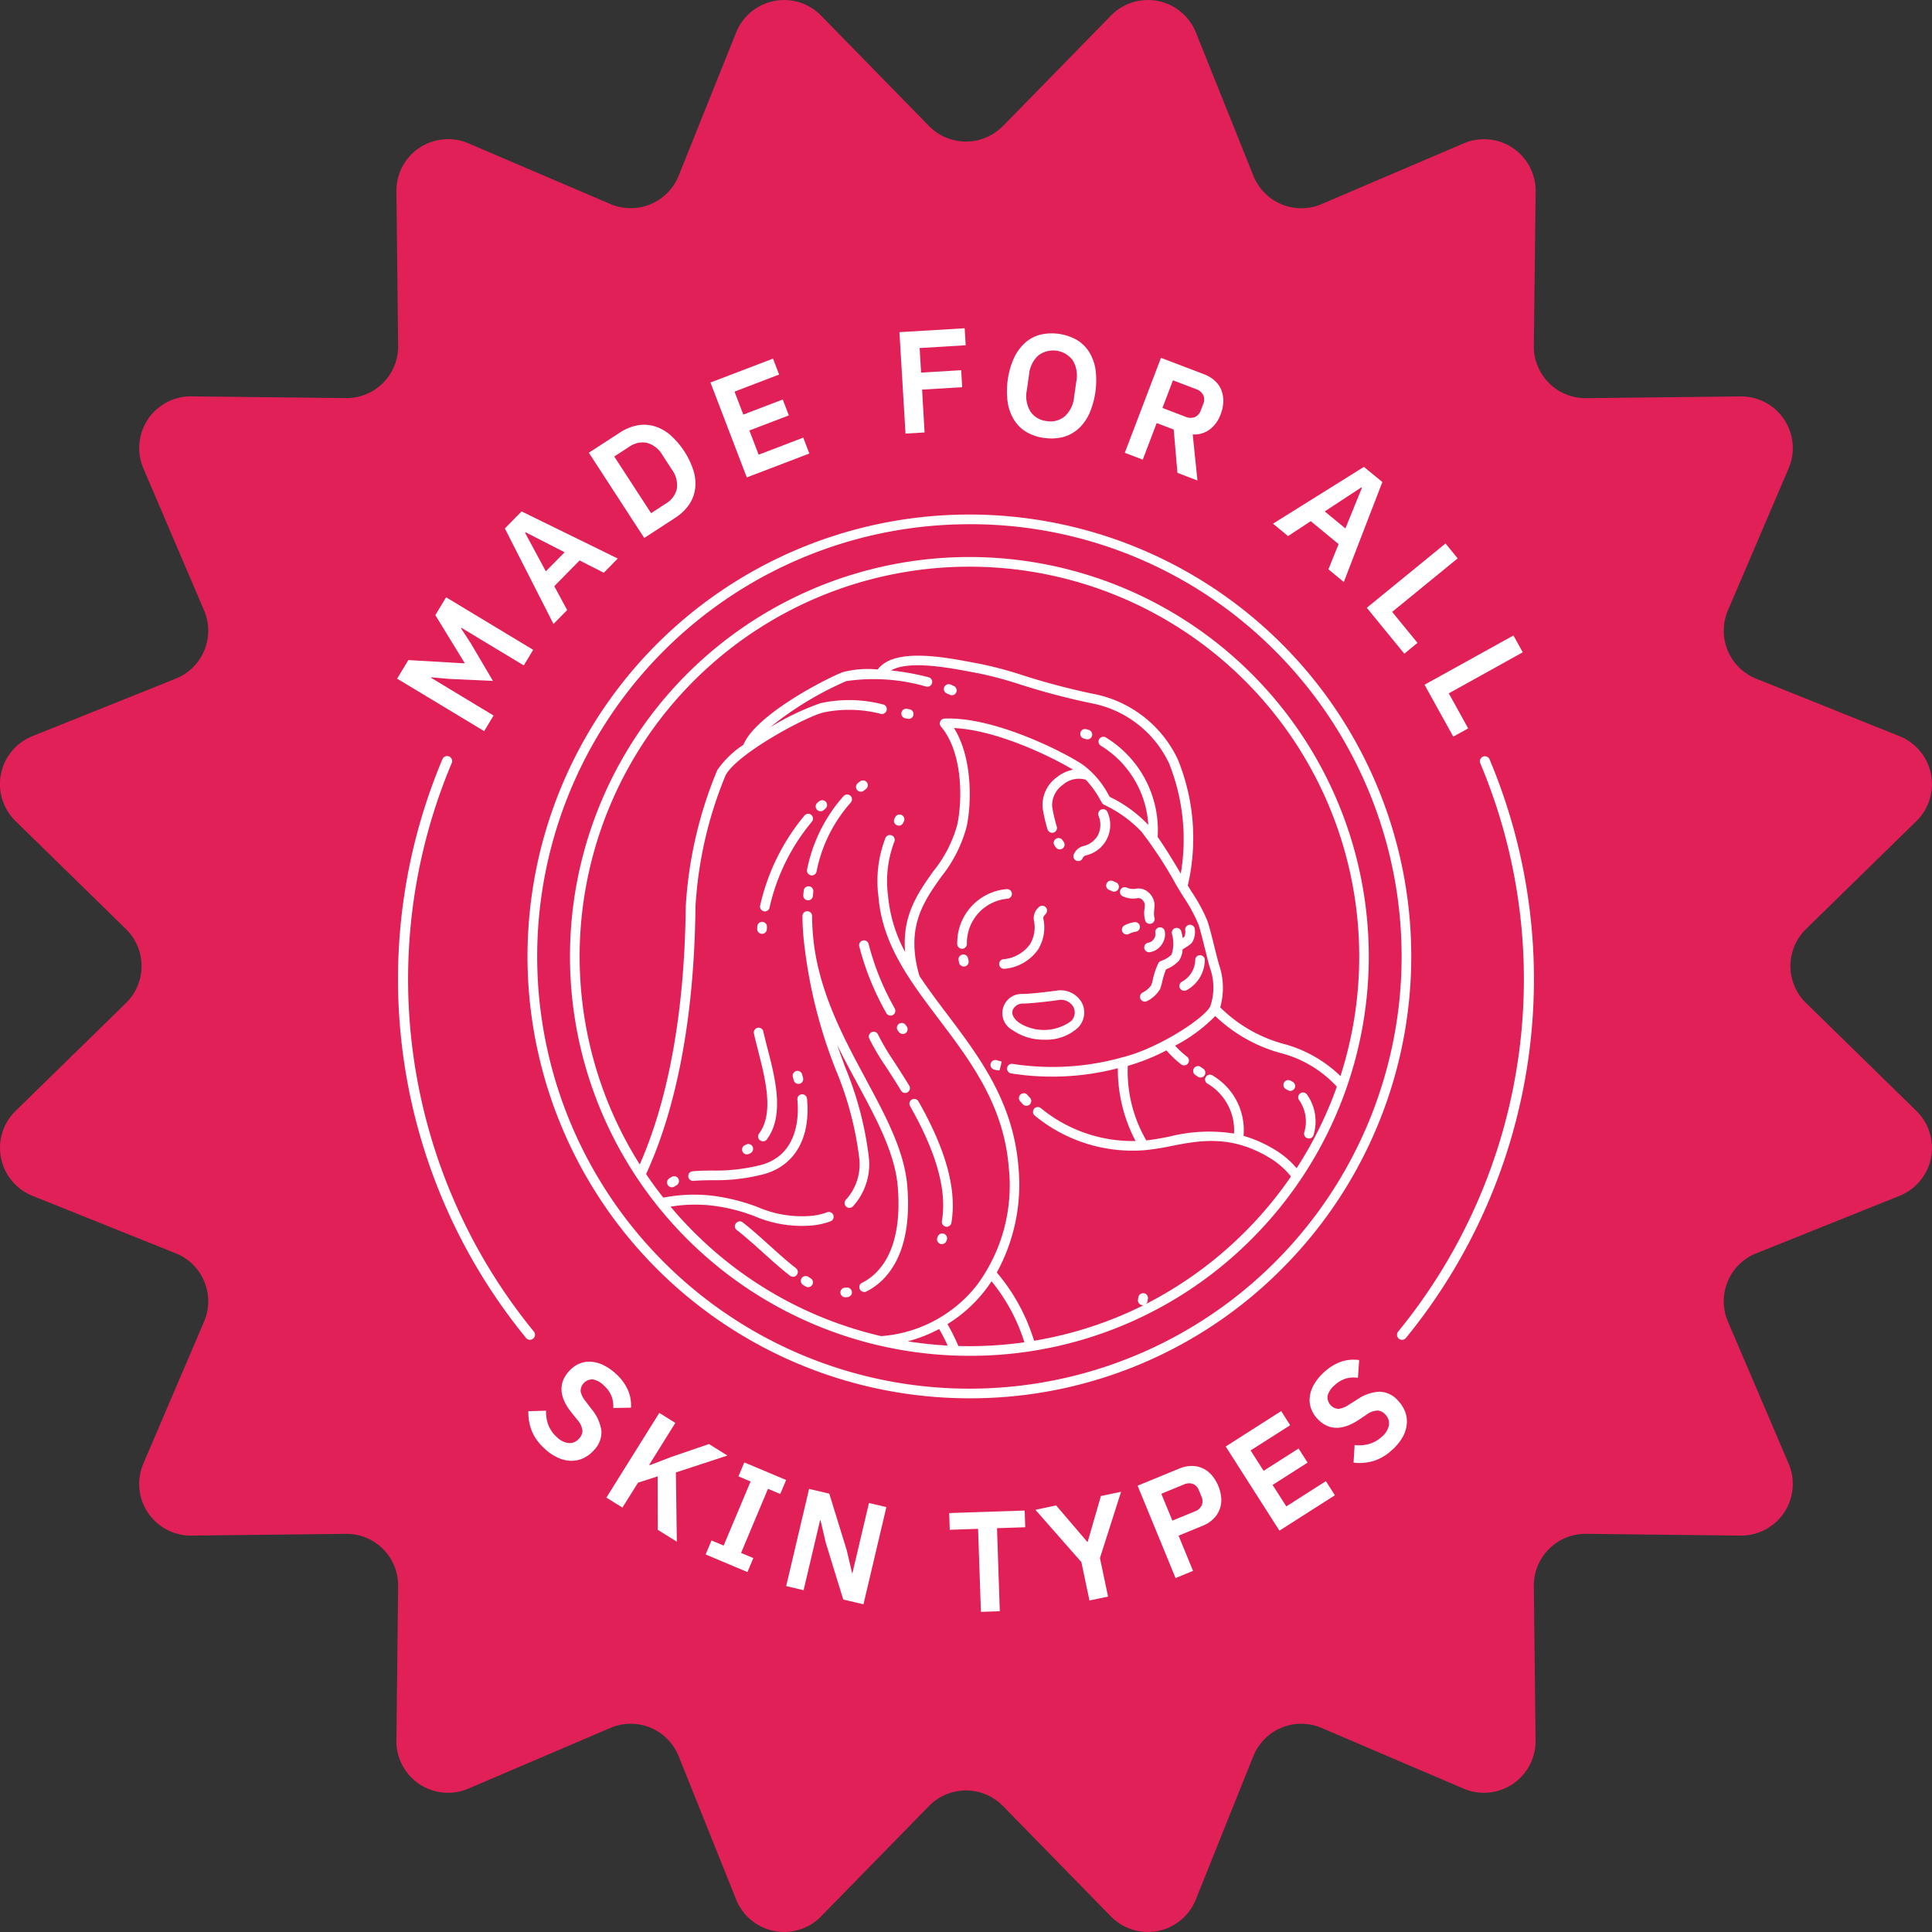 <svg id="Group_2563" data-name="Group 2563" xmlns="http://www.w3.org/2000/svg" xmlns:xlink="http://www.w3.org/1999/xlink" width="131.753" height="131.753" viewBox="0 0 131.753 131.753">
  <rect x="0" y="0" width="131.753" height="131.753" fill="#333333" stroke="none"/>
  <defs>
    <clipPath id="clip-path">
      <rect id="Rectangle_1439" data-name="Rectangle 1439" width="131.753" height="131.753" fill="#fff"/>
    </clipPath>
  </defs>
  <g id="Group_2562" data-name="Group 2562" clip-path="url(#clip-path)">
    <path id="Path_2848" data-name="Path 2848" d="M68.4,8.593l7.364-7.531a3.524,3.524,0,0,1,5.79,1.152l3.921,9.775a3.524,3.524,0,0,0,4.656,1.928l9.685-4.14a3.523,3.523,0,0,1,4.908,3.28L104.6,23.589a3.523,3.523,0,0,0,3.563,3.563l10.532-.118a3.523,3.523,0,0,1,3.28,4.908l-4.14,9.685a3.524,3.524,0,0,0,1.928,4.656l9.775,3.921a3.524,3.524,0,0,1,1.152,5.79l-7.531,7.364a3.524,3.524,0,0,0,0,5.04l7.531,7.363a3.524,3.524,0,0,1-1.152,5.79l-9.775,3.92a3.525,3.525,0,0,0-1.928,4.656l4.14,9.684a3.524,3.524,0,0,1-3.28,4.909l-10.532-.119a3.524,3.524,0,0,0-3.563,3.563l.118,10.532a3.524,3.524,0,0,1-4.908,3.28l-9.685-4.14a3.523,3.523,0,0,0-4.656,1.928l-3.921,9.775a3.523,3.523,0,0,1-5.79,1.151l-7.364-7.53a3.524,3.524,0,0,0-5.04,0l-7.363,7.53a3.524,3.524,0,0,1-5.79-1.151l-3.92-9.775a3.524,3.524,0,0,0-4.656-1.928l-9.684,4.14a3.524,3.524,0,0,1-4.909-3.28l.119-10.532a3.524,3.524,0,0,0-3.563-3.563l-10.532.119a3.524,3.524,0,0,1-3.28-4.909l4.14-9.684a3.524,3.524,0,0,0-1.928-4.656L2.213,81.55a3.524,3.524,0,0,1-1.151-5.79L8.592,68.4a3.524,3.524,0,0,0,0-5.04l-7.53-7.364A3.523,3.523,0,0,1,2.213,50.2l9.775-3.921a3.523,3.523,0,0,0,1.928-4.656l-4.14-9.685a3.524,3.524,0,0,1,3.28-4.908l10.532.118a3.524,3.524,0,0,0,3.563-3.563l-.119-10.532a3.524,3.524,0,0,1,4.909-3.28l9.684,4.14a3.525,3.525,0,0,0,4.656-1.928L50.2,2.214a3.524,3.524,0,0,1,5.79-1.152l7.363,7.531a3.524,3.524,0,0,0,5.04,0" transform="translate(0 0)" fill="#e12058"/>
    <path id="Path_2849" data-name="Path 2849" d="M82.575,54.542a26.753,26.753,0,0,0-22.451,41.3c3.065-6.725,3.229-15.011,3.283-17.768l0-.177a28.124,28.124,0,0,1,2.126-9.219,6.391,6.391,0,0,1,1.772-1.7c.787-2.033,5.746-4.547,6.7-4.906a7.007,7.007,0,0,1,2.4-.166c.984-1.5,4.37-.862,6.4-.479.192.036.37.07.53.1a26.271,26.271,0,0,1,2.83.761,47.938,47.938,0,0,0,4.779,1.263,7.866,7.866,0,0,1,5.688,4.39,13.936,13.936,0,0,1,.645,8.542c.1.169.214.351.322.524a11.238,11.238,0,0,1,1.034,1.9c.142.4.328,1.153.492,1.814l0,.01c.133.534.258,1.039.339,1.277a4.563,4.563,0,0,1,.012,2.8,9.793,9.793,0,0,0,4.441,2.611,8.356,8.356,0,0,1,4.024,2.378A26.757,26.757,0,0,0,82.575,54.542m0-2.9a29.646,29.646,0,1,1-20.963,8.683,29.554,29.554,0,0,1,20.963-8.683M61.39,60.106a29.959,29.959,0,1,1-8.776,21.185A29.865,29.865,0,0,1,61.39,60.106M60.329,96.149c3.171-6.817,3.338-15.274,3.393-18.073l0-.177a27.708,27.708,0,0,1,2.086-9.07c.864-1.525,5.353-3.961,6.727-4.332a8.749,8.749,0,0,1,4.044.087.15.15,0,0,0,.117-.025.158.158,0,0,0-.063-.285,9.008,9.008,0,0,0-4.18-.08,20.579,20.579,0,0,0-4.538,2.353c1.263-1.752,5.154-3.793,6.2-4.188a12.758,12.758,0,0,1,5.544.366.16.16,0,0,0,.189-.113.158.158,0,0,0-.111-.192,17.284,17.284,0,0,0-2.945-.5c1.026-1.129,4.225-.523,5.954-.2.192.037.372.071.533.1a26.2,26.2,0,0,1,2.784.749l.01,0a47.6,47.6,0,0,0,4.81,1.27A7.553,7.553,0,0,1,96.35,68.06a13.849,13.849,0,0,1,.71,8.04c-.407-.7-1.158-1.976-1.82-2.909a7.218,7.218,0,0,0-3.451-6.69.157.157,0,0,0-.156.273A6.913,6.913,0,0,1,94.949,72.8c-.1-.135-.194-.245-.273-.332a8.834,8.834,0,0,0-2.658-1.927c-.029-.048-.06-.1-.093-.161a5.984,5.984,0,0,0-1.667-2c-.947-.68-5.882-3.291-9.369-3.148h-.01a.078.078,0,0,0-.042.017l-.01,0a.083.083,0,0,0-.043.017.035.035,0,0,0-.01.014.1.1,0,0,0-.019.035l-.01.021a.14.14,0,0,0-.014.041l0,.008V65.4a.078.078,0,0,0,.015.041l0,.009,0,.008a.071.071,0,0,0,.015.037c1.526,1.787,1.526,5.067,1.154,6.835a8.772,8.772,0,0,1-1.677,3.268c-1.149,1.626-2.334,3.307-1.748,6.278a10.678,10.678,0,0,1-1.634-4.684,7.692,7.692,0,0,1,.433-3.773A.157.157,0,1,0,77,73.3a7.978,7.978,0,0,0-.455,3.915c.258,3.19,2.121,5.655,4.093,8.265,2.185,2.893,4.444,5.885,4.792,10.177a11.6,11.6,0,0,1-2.207,8.155,9.326,9.326,0,0,1-6.664,3.545h-.017a26.708,26.708,0,0,1-12.884-7.152q-.93-.932-1.768-1.95a9.41,9.41,0,0,1,2.943-.165,12.177,12.177,0,0,1,3.13.749,8.061,8.061,0,0,0,3.787.635,4.73,4.73,0,0,0,1.288-.28.157.157,0,0,0-.111-.294,4.445,4.445,0,0,1-1.2.261,7.754,7.754,0,0,1-3.655-.616,13.02,13.02,0,0,0-3.236-.785,10.451,10.451,0,0,0-3.2.174q-.687-.865-1.3-1.785m17.155,11.408a26.8,26.8,0,0,0,3.881.457,13.407,13.407,0,0,0-.784-1.546,9.75,9.75,0,0,1-3.1,1.09m4.227.47c.287.009.575.014.864.014a26.944,26.944,0,0,0,3.979-.295,12.629,12.629,0,0,0-2.485-4.59,10.14,10.14,0,0,1-.6.85,9.588,9.588,0,0,1-2.622,2.3,13.711,13.711,0,0,1,.86,1.72m5.158-.329a12.892,12.892,0,0,0-2.636-4.831,12.288,12.288,0,0,0,1.513-7.235c-.355-4.383-2.643-7.412-4.855-10.34-.6-.8-1.287-1.706-1.877-2.6-1-3.395.262-5.187,1.487-6.922a9.147,9.147,0,0,0,1.726-3.381c.36-1.711.377-4.931-1.03-6.851,3.382,0,8,2.467,8.877,3.1l.074.057a2.266,2.266,0,0,0-1.518.532,2.164,2.164,0,0,0-.89,1.9,10.04,10.04,0,0,0,.332,1.453.159.159,0,0,0,.2.1.153.153,0,0,0,.091-.078.154.154,0,0,0,.011-.12,9.879,9.879,0,0,1-.322-1.406,1.878,1.878,0,0,1,.778-1.611,1.825,1.825,0,0,1,1.779-.377,6.6,6.6,0,0,1,1.047,1.441c.044.077.083.145.119.2a.149.149,0,0,0,.06.056,8.68,8.68,0,0,1,2.611,1.882,28.649,28.649,0,0,1,2.354,3.6l.181.306c.1.17.215.354.337.55l.023.038a11.071,11.071,0,0,1,1.005,1.842c.136.39.32,1.131.483,1.786.135.545.263,1.06.348,1.312a4.1,4.1,0,0,1-.014,2.664c-.408.857-3.573,2.943-6.093,3.567a17.891,17.891,0,0,1-7.56.456.145.145,0,0,0-.115.02.159.159,0,0,0-.069.106.157.157,0,0,0,.126.183,14.336,14.336,0,0,0,2.586.227A20.924,20.924,0,0,0,92.9,88.7a9.863,9.863,0,0,0,1.3,5.349,10.032,10.032,0,0,1-6.857-2.267.154.154,0,0,0-.114-.037.157.157,0,0,0-.089.277,10.334,10.334,0,0,0,7.366,2.323,16.619,16.619,0,0,0,1.783-.28l.012,0c1.974-.384,4.21-.82,6.977.913a5.432,5.432,0,0,1,1.438,1.328,26.784,26.784,0,0,1-17.852,11.4M104.9,96.026A5.651,5.651,0,0,0,103.45,94.7a8.607,8.607,0,0,0-2.361-1.05,4.155,4.155,0,0,0-2.01-4.094.157.157,0,1,0-.19.25c1.288.98,2.1,2,1.893,3.768a10.628,10.628,0,0,0-4.536.171c-.631.122-1.155.221-1.68.269-.57-.71-1.717-3.809-1.329-5.4a13.733,13.733,0,0,0,2.818-1.134,6.532,6.532,0,0,0,1.068,1.035.159.159,0,0,0,.221-.025.158.158,0,0,0-.025-.221,6.315,6.315,0,0,1-.982-.942,9.929,9.929,0,0,0,2.992-2.239,10.127,10.127,0,0,0,4.49,2.617h0a7.919,7.919,0,0,1,4.008,2.431,26.659,26.659,0,0,1-2.923,5.887M66.82,99.8c.637.5,1.245,1.044,1.82,1.564.624.563,1.213,1.094,1.822,1.565a.16.16,0,0,0,.22-.028.158.158,0,0,0,.032-.116.155.155,0,0,0-.06-.1c-.6-.463-1.183-.99-1.8-1.55-.6-.539-1.2-1.084-1.827-1.576-.148-.116-.365.121-.2.247M92.177,76.6a.152.152,0,0,1-.086-.083.157.157,0,0,1,.2-.209c.06.024.128.055.22.1a.157.157,0,0,1-.137.282c-.083-.041-.144-.069-.2-.09M89.943,74.61a.159.159,0,0,1-.094-.2.8.8,0,0,1,.556-.479A1.7,1.7,0,0,0,91.5,73.1a1.753,1.753,0,0,0,.045-1.465.155.155,0,0,1,0-.12.157.157,0,0,1,.29.012,2.038,2.038,0,0,1-.063,1.723,2.016,2.016,0,0,1-1.3.988.484.484,0,0,0-.333.28.16.16,0,0,1-.2.094Zm3.178,2.432a.157.157,0,0,1-.091-.2.161.161,0,0,1,.085-.089.156.156,0,0,1,.118,0,1.269,1.269,0,0,0,.687.1.847.847,0,0,1,.724.173,1.042,1.042,0,0,1,.386.73,3.05,3.05,0,0,1-.017.309,1.714,1.714,0,0,0,.011.611.154.154,0,0,1,.008.12.157.157,0,0,1-.08.09.154.154,0,0,1-.068.016.158.158,0,0,1-.142-.089,1.675,1.675,0,0,1-.042-.769l0-.019c.008-.1.016-.193.014-.261a.732.732,0,0,0-.269-.491.547.547,0,0,0-.467-.111,1.531,1.531,0,0,1-.86-.114m2.5,4.772a.152.152,0,0,1,.092-.073,1.952,1.952,0,0,0,.781-.477,2.444,2.444,0,0,0,.068-1.558.154.154,0,0,1,.01-.12.161.161,0,0,1,.092-.078.159.159,0,0,1,.12.01.157.157,0,0,1,.078.092,2.72,2.72,0,0,1,.105.709,2.6,2.6,0,0,0,.407-.282.92.92,0,0,0,.095-.564.157.157,0,0,1,.242-.159.156.156,0,0,1,.066.1,1.218,1.218,0,0,1-.149.806,3.09,3.09,0,0,1-.67.47,1.527,1.527,0,0,1-.225.775,2.266,2.266,0,0,1-.868.554,4.864,4.864,0,0,0-.3.945,3.7,3.7,0,0,1-.137.473,2.006,2.006,0,0,1-.824.738.157.157,0,1,1-.112-.293,1.777,1.777,0,0,0,.646-.567,3.786,3.786,0,0,0,.122-.428A4.591,4.591,0,0,1,95.622,81.813Zm-.913-1.249a.154.154,0,0,1,.1-.061.742.742,0,0,0,.5-.339.708.708,0,0,0,.122-.508.158.158,0,0,1,.109-.194.156.156,0,0,1,.119.014.154.154,0,0,1,.075.095,1,1,0,0,1-.161.763,1.034,1.034,0,0,1-.719.479h-.023a.157.157,0,0,1-.126-.251m-.831-1.444a.157.157,0,0,1,.022.313,1.593,1.593,0,0,0-.522.17.148.148,0,0,1-.074.019.157.157,0,0,1-.074-.3,1.88,1.88,0,0,1,.644-.205ZM88.61,73.754c-.03-.04-.06-.084-.089-.131a.151.151,0,0,1-.021-.117.156.156,0,0,1,.286-.049c.025.04.051.076.074.107a.16.16,0,0,1,.031.117.159.159,0,0,1-.156.135.16.16,0,0,1-.125-.062Zm-6.286,7.685c.01.053.021.106.032.16a.157.157,0,0,1-.121.185.144.144,0,0,1-.033,0,.159.159,0,0,1-.154-.125c-.012-.056-.023-.111-.034-.167a.158.158,0,0,1,.126-.183.139.139,0,0,1,.112.019.161.161,0,0,1,.071.106m12.136,23h0a.161.161,0,0,0-.183.124c-.01.049-.019.106-.028.171a.152.152,0,0,0,.031.113.181.181,0,0,0,.126.065.158.158,0,0,0,.155-.137c.008-.057.016-.109.025-.152a.159.159,0,0,0-.124-.185m-8.809-18.25a1.254,1.254,0,0,1-.586-1.38,1.228,1.228,0,0,1,1.176-.784c.443-.009,1.368-.1,2.3-.228a1.489,1.489,0,0,1,1.566.741,1.294,1.294,0,0,1-.258,1.514,3.027,3.027,0,0,1-2.147.747A3.46,3.46,0,0,1,85.651,86.185ZM85.363,84.9h0a.914.914,0,0,1,.884-.567c.456-.01,1.4-.1,2.34-.232a1.142,1.142,0,0,1,1.243.571.989.989,0,0,1-.2,1.155,3.3,3.3,0,0,1-3.786.105.963.963,0,0,1-.477-1.033M86.4,90.84c.061.07.123.139.185.207a.157.157,0,1,1-.231.214c-.065-.07-.128-.141-.191-.214a.158.158,0,0,1,.015-.222A.159.159,0,0,1,86.4,90.84Zm.724-10.135a2.951,2.951,0,0,1-2.158,1.237l-.025,0a.157.157,0,0,1-.025-.312,2.655,2.655,0,0,0,1.942-1.1,2.4,2.4,0,0,0,.3-1.7.8.8,0,0,1,.269-.8.157.157,0,0,1,.107-.056.155.155,0,0,1,.114.037.158.158,0,0,1,.019.222c-.183.215-.258.328-.207.508A2.73,2.73,0,0,1,87.124,80.705ZM84.4,88.537l.185.051-.034.153h0l-.032.121-.01,0-.011.031-.05-.014-.139-.038a.158.158,0,0,1-.093-.075.155.155,0,0,1-.013-.12.153.153,0,0,1,.074-.094.161.161,0,0,1,.12-.014m.911-11.524a.157.157,0,0,1-.142.171,3.2,3.2,0,0,0-2.935,3.259.157.157,0,1,1-.314-.005,3.512,3.512,0,0,1,3.22-3.567.157.157,0,0,1,.171.142m11.84,6.14a1.9,1.9,0,0,0,1-1.617.153.153,0,0,1,.032-.115.156.156,0,0,1,.105-.059.162.162,0,0,1,.174.137,2.2,2.2,0,0,1-1.154,1.924.157.157,0,0,1-.162-.27ZM67.4,94.618a.157.157,0,0,1-.069-.3q.046-.023.091-.047a.158.158,0,0,1,.149.278l-.1.052a.161.161,0,0,1-.07.016m.934-6.927c-.1-.4-.208-.807-.291-1.179a.157.157,0,1,1,.307-.067c.08.363.181.754.288,1.168.515,2,1.155,4.478-.018,6.051a.158.158,0,0,1-.126.063.157.157,0,0,1-.126-.251c1.083-1.452.464-3.855-.034-5.784l.031-.009Zm-6.047,9.172h0a.158.158,0,0,0,.089-.028c.042-.029.088-.058.14-.087a.154.154,0,0,0,.075-.093.157.157,0,0,0-.227-.181c-.057.032-.113.067-.167.1a.157.157,0,0,0,.09.286m1.449-.437a.157.157,0,0,1-.014-.314c.4-.036.842-.043,1.271-.049a12.572,12.572,0,0,0,3.5-.409c2.6-.766,2.635-3.482,2.528-4.614a.157.157,0,0,1,.141-.172.162.162,0,0,1,.172.142c.243,2.557-.759,4.359-2.752,4.945A12.8,12.8,0,0,1,65,96.376c-.425.006-.863.013-1.248.049Zm4.7-16.848a.158.158,0,0,1-.156-.162c0-.054,0-.109.006-.163a.158.158,0,0,1,.157-.149.17.17,0,0,1,.117.054.155.155,0,0,1,.039.112c0,.052,0,.1-.006.155a.158.158,0,0,1-.157.153Zm.184-1.529a.191.191,0,0,1-.126-.076.146.146,0,0,1-.022-.113,14.425,14.425,0,0,1,2.991-6.072.157.157,0,0,1,.109-.054.153.153,0,0,1,.113.039.158.158,0,0,1,.015.221,14.087,14.087,0,0,0-2.921,5.93.157.157,0,0,1-.153.124Zm3.8-6.835a.157.157,0,0,1-.1-.278c.041-.034.081-.068.122-.1a.16.16,0,0,1,.221.024.158.158,0,0,1-.024.221l-.117.1a.155.155,0,0,1-.1.037M70.943,89.291a.155.155,0,0,1,.076.094c.022.078.044.155.064.233a.156.156,0,0,1-.113.192.183.183,0,0,1-.039,0,.155.155,0,0,1-.152-.117c-.02-.075-.041-.15-.062-.225a.156.156,0,0,1,.108-.194.151.151,0,0,1,.118.013m33.316.9a.158.158,0,0,1-.068-.212.16.16,0,0,1,.094-.079.156.156,0,0,1,.119.012c.05.025.1.054.15.082a.157.157,0,0,1-.08.293.153.153,0,0,1-.079-.021c-.045-.026-.091-.051-.137-.076m1.318,3.146a2.7,2.7,0,0,0-.375-2.351.157.157,0,0,1-.029-.117.157.157,0,0,1,.282-.069,3.008,3.008,0,0,1,.426,2.618.158.158,0,0,1-.152.117.169.169,0,0,1-.041-.005.156.156,0,0,1-.1-.074.153.153,0,0,1-.016-.119M98.44,89.094a.157.157,0,0,1-.091.286.155.155,0,0,1-.091-.029l-.17-.121a.157.157,0,1,1,.182-.255ZM71.668,103.379h0c-.055-.033-.11-.066-.164-.1a.157.157,0,0,0-.117-.021.157.157,0,0,0-.05.286c.056.036.114.07.171.1a.157.157,0,0,0,.215-.055.153.153,0,0,0,.017-.119.156.156,0,0,0-.071-.1m3.7-13.656c1.349,2.5,2.623,4.867,2.816,7.243.385,4.754-1.531,6.437-2.708,7.017A.146.146,0,0,1,75.4,104a.158.158,0,0,1-.141-.088.157.157,0,0,1,.071-.21c1.105-.545,2.9-2.141,2.534-6.71-.187-2.311-1.446-4.647-2.779-7.12a43.563,43.563,0,0,1-2.543-5.3,44.1,44.1,0,0,0,1.4,4.315,23.068,23.068,0,0,1,1.626,6.249,4.1,4.1,0,0,1-1.063,3.089.163.163,0,0,1-.223.008.158.158,0,0,1-.007-.223,3.777,3.777,0,0,0,.98-2.848A22.788,22.788,0,0,0,73.649,89,33.392,33.392,0,0,1,71.5,80.513c-.031-.239-.056-.482-.076-.719-.034-.42-.053-.839-.056-1.245a.157.157,0,1,1,.314,0c0,.4.022.809.056,1.222.013.163.031.322.049.475.008.077.017.155.025.233.453,3.5,2.1,6.549,3.551,9.242l-.027.018Zm-1.144,14.315h0c-.041.005-.081.009-.124.012a.157.157,0,0,0,.012.314h.013c.045,0,.092-.008.139-.014a.157.157,0,0,0,.136-.176.16.16,0,0,0-.174-.136m4.017-39.153a.157.157,0,0,1-.126-.183.159.159,0,0,1,.07-.106.142.142,0,0,1,.115-.019l.17.032a.153.153,0,0,1,.1.066.155.155,0,0,1,.025.117.158.158,0,0,1-.155.128c-.027,0-.18-.032-.2-.035m-.551,7.3a.16.16,0,0,1-.079-.091.157.157,0,0,1,.009-.12l.052-.1a.157.157,0,0,1,.289.022.161.161,0,0,1-.009.121l-.051.1a.156.156,0,0,1-.141.087.158.158,0,0,1-.069-.016ZM81.1,63.2A.157.157,0,0,1,81.017,63a.16.16,0,0,1,.205-.084q.11.046.216.095a.157.157,0,0,1-.065.3.156.156,0,0,1-.065-.014c-.068-.031-.137-.061-.207-.091M71.7,75.523a.145.145,0,0,1-.021-.114,10.476,10.476,0,0,1,2.45-4.936.158.158,0,0,1,.111-.051.155.155,0,0,1,.112.042.158.158,0,0,1,.009.222,10.161,10.161,0,0,0-2.374,4.789.159.159,0,0,1-.154.124h-.005a.19.19,0,0,1-.126-.076m18.724-9.26a.158.158,0,0,1-.095-.074.155.155,0,0,1-.015-.12.157.157,0,0,1,.193-.11c.056.016.113.033.168.051a.157.157,0,0,1-.049.306.148.148,0,0,1-.047-.008c-.052-.016-.1-.032-.155-.046m-15.067,14.1a.147.147,0,0,1,.115.016.163.163,0,0,1,.074.1,18,18,0,0,0,1.8,4.43.158.158,0,0,1,.015.12.157.157,0,0,1-.152.115.157.157,0,0,1-.136-.079,18.328,18.328,0,0,1-1.831-4.515.158.158,0,0,1,.117-.188m2.56,5.985-.056-.072a.157.157,0,1,1,.249-.192l.052.067a.157.157,0,0,1-.245.2Zm-6.178-9.19a.156.156,0,0,1-.157.144.171.171,0,0,1-.121-.058.155.155,0,0,1-.036-.112c.008-.1.018-.2.028-.295a.159.159,0,0,1,.172-.139.157.157,0,0,1,.14.173c-.01.095-.019.19-.027.287m3.432-7.274a.157.157,0,0,1-.1-.281c.05-.039.1-.078.15-.115a.157.157,0,0,1,.25.147.155.155,0,0,1-.061.1c-.049.036-.1.074-.146.112a.154.154,0,0,1-.1.034m5.625,30.485h0a.154.154,0,0,0-.121,0,.15.15,0,0,0-.081.088l-.026.066a.158.158,0,0,0,.087.2.156.156,0,0,0,.2-.087l.028-.073a.158.158,0,0,0,0-.12.156.156,0,0,0-.088-.082M76.2,86.7a15.88,15.88,0,0,0,1.118,1.883c.274.426.65,1.009,1.02,1.616a.158.158,0,0,1-.052.216.16.16,0,0,1-.082.023.154.154,0,0,1-.134-.076c-.357-.583-.706-1.127-1.015-1.608a16.041,16.041,0,0,1-1.144-1.932.154.154,0,0,1,0-.121.158.158,0,0,1,.085-.085.155.155,0,0,1,.119,0A.158.158,0,0,1,76.2,86.7Zm4.683,12.675c.358-2.128-.359-4.732-2.192-7.96a.157.157,0,0,1,.177-.229.158.158,0,0,1,.1.075c1.87,3.293,2.6,5.964,2.228,8.166a.158.158,0,0,1-.155.131.185.185,0,0,1-.128-.07.146.146,0,0,1-.026-.113M63.438,62.154a27.065,27.065,0,1,1-7.927,19.137,26.979,26.979,0,0,1,7.927-19.137" transform="translate(-16.47 -16.068)" fill="#fff" fill-rule="evenodd"/>
    <path id="Path_2850" data-name="Path 2850" d="M82.5,111.347a30.134,30.134,0,1,1,21.307-8.826A29.936,29.936,0,0,1,82.5,111.347m0-59.607a29.475,29.475,0,1,0,20.842,8.633A29.282,29.282,0,0,0,82.5,51.739m0,56.711a27.237,27.237,0,1,1,19.259-7.978A27.055,27.055,0,0,1,82.5,108.45m-.749-.669a26.9,26.9,0,0,0,4.5-.253,12.482,12.482,0,0,0-2.241-4.162c-.155.236-.316.46-.48.669a9.709,9.709,0,0,1-2.525,2.253,13.9,13.9,0,0,1,.743,1.493m-3.451-.319a26.886,26.886,0,0,0,2.72.289c-.172-.379-.365-.757-.579-1.13a9.952,9.952,0,0,1-2.141.841m-1.763-.014.019,0,.071-.012-.09.008m7.831-4.68a13.044,13.044,0,0,1,2.544,4.659,26.4,26.4,0,0,0,7.484-2.432.336.336,0,0,1-.07.008.364.364,0,0,1-.262-.132.323.323,0,0,1-.065-.24c.01-.069.019-.131.03-.182a.33.33,0,0,1,.374-.261l.013,0a.329.329,0,0,1,.258.387c-.008.04-.016.087-.022.14a.334.334,0,0,1-.111.205,26.8,26.8,0,0,0,9.891-8.693,5.244,5.244,0,0,0-1.318-1.189c-2.709-1.7-4.91-1.269-6.853-.89a16.605,16.605,0,0,1-1.814.285,10.5,10.5,0,0,1-7.491-2.364.33.33,0,0,1-.038-.463.326.326,0,0,1,.225-.115.319.319,0,0,1,.239.077A9.841,9.841,0,0,0,93.831,93.8a10.479,10.479,0,0,1-1.208-4.961,17.806,17.806,0,0,1-7.284.351.329.329,0,0,1-.264-.383.334.334,0,0,1,.144-.218.318.318,0,0,1,.25-.043,17.708,17.708,0,0,0,7.478-.456c2.431-.6,5.593-2.664,5.979-3.475a3.922,3.922,0,0,0,.007-2.535c-.089-.26-.216-.778-.352-1.326-.164-.659-.346-1.391-.479-1.77a10.942,10.942,0,0,0-.987-1.807l-.025-.039c-.122-.2-.237-.382-.338-.552l-.181-.307a28.466,28.466,0,0,0-2.334-3.569,8.539,8.539,0,0,0-2.564-1.844.323.323,0,0,1-.127-.12c-.036-.059-.076-.128-.121-.207a6.516,6.516,0,0,0-.991-1.377,1.672,1.672,0,0,0-1.577.361,1.706,1.706,0,0,0-.715,1.451,9.755,9.755,0,0,0,.316,1.382.33.33,0,0,1-.215.412.334.334,0,0,1-.413-.216,10.318,10.318,0,0,1-.337-1.478,2.338,2.338,0,0,1,.951-2.064,2.555,2.555,0,0,1,1.12-.531c-1.319-.805-5.126-2.7-8.116-2.84,1.249,1.986,1.217,5.055.869,6.706A9.278,9.278,0,0,1,80.565,75.8c-1.2,1.7-2.436,3.451-1.47,6.749.58.874,1.253,1.766,1.847,2.553,2.236,2.96,4.539,6.009,4.9,10.442a12.5,12.5,0,0,1-1.474,7.228M62.121,98.279c.5.6,1.033,1.178,1.583,1.728a26.515,26.515,0,0,0,12.775,7.1,9.164,9.164,0,0,0,6.534-3.478,11.43,11.43,0,0,0,2.171-8.035c-.343-4.243-2.587-7.214-4.757-10.087-1.988-2.631-3.865-5.115-4.127-8.355a8.128,8.128,0,0,1,.466-3.991.329.329,0,1,1,.611.241,7.547,7.547,0,0,0-.422,3.7,9.862,9.862,0,0,0,1.162,3.809c-.213-2.483.864-4.008,1.908-5.488a8.646,8.646,0,0,0,1.649-3.2c.365-1.735.368-4.947-1.116-6.688l-.031-.036-.014-.052a.229.229,0,0,1-.033-.11l0-.045.011-.028a.287.287,0,0,1,.025-.069.328.328,0,0,1,.031-.064l.009-.021.043-.041a.225.225,0,0,1,.1-.049.236.236,0,0,1,.095-.027c3.544-.148,8.532,2.494,9.488,3.181A6.14,6.14,0,0,1,92,70.215l.068.117A8.892,8.892,0,0,1,94.7,72.246a6.8,6.8,0,0,0-3.231-5.4.329.329,0,0,1,.325-.572,7.411,7.411,0,0,1,3.545,6.794c.556.79,1.162,1.8,1.577,2.5a13.982,13.982,0,0,0-.8-7.521,7.379,7.379,0,0,0-5.338-4.108,47.8,47.8,0,0,1-4.826-1.274,26.2,26.2,0,0,0-2.775-.748c-.161-.029-.341-.063-.535-.1-1.537-.291-4.278-.81-5.484-.105a17.336,17.336,0,0,1,2.551.461.329.329,0,0,1-.153.64,12.864,12.864,0,0,0-5.452-.374,22.429,22.429,0,0,0-5.21,3.161,17.577,17.577,0,0,1,3.44-1.653,9.144,9.144,0,0,1,4.254.076.33.33,0,0,1,.132.6.311.311,0,0,1-.247.052,8.6,8.6,0,0,0-3.967-.089c-1.318.357-5.8,2.79-6.622,4.251a27.464,27.464,0,0,0-2.064,8.989l0,.177c-.054,2.78-.221,11.217-3.368,18.053.37.548.765,1.089,1.175,1.608a10.89,10.89,0,0,1,3.153-.153,13.224,13.224,0,0,1,3.277.794,7.62,7.62,0,0,0,3.585.607,4.223,4.223,0,0,0,1.155-.251.329.329,0,0,1,.233.616,4.9,4.9,0,0,1-1.336.291,8.212,8.212,0,0,1-3.858-.644,11.967,11.967,0,0,0-3.088-.74,10.152,10.152,0,0,0-2.621.094m-.6-.234.027.035.22-.066a5.369,5.369,0,0,1,1.03-.175,6.864,6.864,0,0,0-1.2.185ZM101.2,93.45a8.849,8.849,0,0,1,2.266,1.032,5.8,5.8,0,0,1,1.348,1.176,26.544,26.544,0,0,0,2.744-5.563,7.881,7.881,0,0,0-3.87-2.3,10.438,10.438,0,0,1-4.422-2.517A10.7,10.7,0,0,1,96.526,87.3a6.648,6.648,0,0,0,.822.759.328.328,0,0,1-.166.582.329.329,0,0,1-.244-.068,6.907,6.907,0,0,1-1-.953A13.982,13.982,0,0,1,93.3,88.678a9.388,9.388,0,0,0,1.263,5.081c.488-.05.981-.142,1.568-.257a11.018,11.018,0,0,1,4.416-.21,3.692,3.692,0,0,0-1.845-3.424.329.329,0,1,1,.4-.523,4.319,4.319,0,0,1,2.093,4.1M82.5,54.635A26.582,26.582,0,0,0,60.02,95.4c2.926-6.644,3.085-14.728,3.137-17.412l0-.177a28.371,28.371,0,0,1,2.149-9.3,6.447,6.447,0,0,1,1.781-1.729c.875-2.108,5.784-4.582,6.782-4.956a6.828,6.828,0,0,1,2.378-.181c1.11-1.494,4.484-.855,6.514-.471l.529.1a26.359,26.359,0,0,1,2.85.766A47.784,47.784,0,0,0,90.906,63.3a8.039,8.039,0,0,1,5.812,4.489,14.2,14.2,0,0,1,.674,8.588c.09.149.188.306.28.455a11.388,11.388,0,0,1,1.051,1.939c.144.409.33,1.159.494,1.82.139.558.262,1.053.339,1.282a4.851,4.851,0,0,1,.048,2.812,9.74,9.74,0,0,0,4.3,2.486,8.846,8.846,0,0,1,3.9,2.2A26.586,26.586,0,0,0,82.5,54.635M78.752,82.6l0,0,0-.017ZM90.425,68.8c.045.011.091.025.135.04l-.038-.036Zm-9.92-3.4a.124.124,0,0,0,.005.021ZM63.36,62.076l.1.1Zm10.694,42.381a.336.336,0,0,1-.35-.3.329.329,0,0,1,.3-.353c.043,0,.079-.007.115-.012h.012a.343.343,0,0,1,.357.284.329.329,0,0,1-.285.369c-.049.006-.1.011-.148.015Zm1.273-.364a.332.332,0,0,1-.3-.183.327.327,0,0,1,.15-.44c1.065-.526,2.8-2.074,2.438-6.542-.184-2.275-1.435-4.6-2.76-7.052-.443-.821-.916-1.7-1.371-2.623.183.527.365,1.025.538,1.5a23.193,23.193,0,0,1,1.636,6.295,4.272,4.272,0,0,1-1.11,3.22.329.329,0,0,1-.48-.449,3.6,3.6,0,0,0,.935-2.718,22.67,22.67,0,0,0-1.6-6.121,33.545,33.545,0,0,1-2.156-8.522c-.031-.238-.056-.484-.076-.723-.034-.425-.054-.848-.056-1.258a.329.329,0,1,1,.657,0c0,.393.021.8.055,1.209.013.161.031.317.047.469l.026.234c.449,3.46,2.086,6.5,3.531,9.18l0,.005c1.357,2.518,2.64,4.9,2.835,7.309.393,4.855-1.588,6.585-2.8,7.184a.313.313,0,0,1-.145.034m-.166-14.385,0,0h0l.086-.047,0,0Zm-3.47-8.483a28.607,28.607,0,0,0,.643,3.3l.267-.084a18.73,18.73,0,0,1-.91-3.218m-.181,22.539a.333.333,0,0,1-.169-.047c-.057-.034-.116-.07-.174-.106a.328.328,0,0,1,.1-.6.321.321,0,0,1,.249.044c.052.032.105.065.159.1a.323.323,0,0,1,.15.2.328.328,0,0,1-.319.409m-1.03-.71a.328.328,0,0,1-.2-.068c-.611-.473-1.2-1-1.824-1.566-.585-.528-1.182-1.066-1.818-1.562a.3.3,0,0,1-.12-.286.355.355,0,0,1,.219-.274.311.311,0,0,1,.315.044c.627.493,1.238,1.043,1.829,1.577.629.567,1.21,1.091,1.8,1.549a.328.328,0,0,1,.058.462.328.328,0,0,1-.217.122.306.306,0,0,1-.043,0m10.153-2.224a.319.319,0,0,1-.124-.025.329.329,0,0,1-.181-.427l.025-.064a.325.325,0,0,1,.169-.182.331.331,0,0,1,.252-.01.328.328,0,0,1,.194.424l-.028.074a.329.329,0,0,1-.306.209m.326-1.182a.374.374,0,0,1-.268-.141.317.317,0,0,1-.056-.243c.351-2.088-.36-4.654-2.172-7.846a.329.329,0,0,1,.124-.449.329.329,0,0,1,.448.124c1.891,3.328,2.626,6.037,2.248,8.28a.331.331,0,0,1-.324.275M62.213,96.956a.328.328,0,0,1-.188-.6,1.914,1.914,0,0,1,.182-.113.329.329,0,0,1,.475.379.331.331,0,0,1-.157.2,1.274,1.274,0,0,0-.125.077.332.332,0,0,1-.188.059m1.449-.437a.329.329,0,0,1-.03-.657c.4-.036.845-.043,1.275-.05a12.465,12.465,0,0,0,3.459-.4c2.481-.73,2.509-3.343,2.405-4.434a.329.329,0,1,1,.655-.062c.252,2.645-.8,4.515-2.874,5.126a12.945,12.945,0,0,1-3.624.429c-.428.007-.859.013-1.235.048Zm3.665-1.807a.331.331,0,0,1-.294-.182.324.324,0,0,1-.017-.253.328.328,0,0,1,.166-.19l.085-.044a.329.329,0,1,1,.311.58l-.105.054a.324.324,0,0,1-.146.034m1.094-.892a.329.329,0,0,1-.326-.28.33.33,0,0,1,.063-.246c1.033-1.385.425-3.743-.063-5.638l0-.01c-.1-.395-.207-.8-.289-1.175a.328.328,0,1,1,.642-.141c.08.361.18.749.286,1.162.524,2.03,1.176,4.557-.046,6.2a.331.331,0,0,1-.264.133M68.293,87.6h0l.1-.027h0Zm37.359,6.028-.084-.011a.331.331,0,0,1-.2-.153.328.328,0,0,1-.033-.25h0a2.536,2.536,0,0,0-.347-2.2.328.328,0,0,1,.07-.46.33.33,0,0,1,.46.071,3.175,3.175,0,0,1,.453,2.763.33.33,0,0,1-.318.245m.014-.326ZM86.393,91.4a.33.33,0,0,1-.24-.1c-.067-.073-.132-.146-.2-.219a.329.329,0,0,1,.495-.433h0c.06.069.12.137.182.2a.329.329,0,0,1-.241.553m-.2-.529Zm-8.068-.348a.327.327,0,0,1-.282-.159c-.355-.581-.7-1.125-1.012-1.6a16.09,16.09,0,0,1-1.16-1.96.329.329,0,0,1,.607-.254h0a15.936,15.936,0,0,0,1.1,1.855c.275.427.651,1.011,1.022,1.619a.329.329,0,0,1-.109.451.335.335,0,0,1-.172.049m26.273-.142a.327.327,0,0,1-.166-.045c-.043-.025-.087-.048-.131-.071a.329.329,0,1,1,.307-.582c.049.025.1.054.155.085a.329.329,0,0,1-.166.613m-.148-.394h0m-33.4-.083a.327.327,0,0,1-.318-.247c-.019-.073-.039-.147-.06-.22a.329.329,0,0,1,.475-.379.327.327,0,0,1,.157.2c.023.079.044.158.065.237a.329.329,0,0,1-.236.4Zm-.077-.554h0Zm27.495.118a.329.329,0,0,1-.189-.06l-.171-.122a.322.322,0,0,1-.133-.212.328.328,0,0,1,.516-.321l.168.117a.329.329,0,0,1-.19.6m.008-.341h0l.082-.117Zm-13.712-.141-.021-.005,0,.005-.215-.026-.142-.039a.33.33,0,0,1-.224-.407.328.328,0,0,1,.156-.2.335.335,0,0,1,.249-.029l.342.094-.036.163.006,0Zm3.059-2.1a3.629,3.629,0,0,1-2.157-.644,1.311,1.311,0,0,1,.69-2.472c.439-.009,1.357-.1,2.284-.227a1.661,1.661,0,0,1,1.743.833,1.462,1.462,0,0,1-.289,1.711,3.2,3.2,0,0,1-2.271.8M85.45,84.877h0c-.087.268.065.576.417.843a3.15,3.15,0,0,0,3.558-.088.82.82,0,0,0,.175-.958.972.972,0,0,0-1.065-.478c-.951.13-1.9.223-2.361.233a.743.743,0,0,0-.723.448M77.958,86.5a.327.327,0,0,1-.256-.122l-.058-.074a.329.329,0,1,1,.519-.4l.052.067a.329.329,0,0,1-.051.46.329.329,0,0,1-.206.073m0-.343.008.005h0a.011.011,0,0,0-.008,0m-.835-.918a.328.328,0,0,1-.286-.166,18.5,18.5,0,0,1-1.849-4.561.33.33,0,0,1,.242-.392.318.318,0,0,1,.245.035.334.334,0,0,1,.154.21,17.788,17.788,0,0,0,1.779,4.383.328.328,0,0,1,.031.25.324.324,0,0,1-.154.2.321.321,0,0,1-.163.043m-1.829-4.8h0l0,0v0m19.172,3.846a.328.328,0,0,1-.117-.635,1.7,1.7,0,0,0,.55-.474,3.794,3.794,0,0,0,.113-.4,4.7,4.7,0,0,1,.381-1.12h0a.324.324,0,0,1,.192-.153,1.805,1.805,0,0,0,.7-.423,2.378,2.378,0,0,0,.035-1.394.329.329,0,0,1,.214-.414.334.334,0,0,1,.251.021.326.326,0,0,1,.162.192,2.418,2.418,0,0,1,.093.46,1.286,1.286,0,0,0,.126-.093.831.831,0,0,0,.055-.421.329.329,0,0,1,.263-.383.328.328,0,0,1,.383.262,1.371,1.371,0,0,1-.179.939c-.03.042-.109.152-.646.472a1.522,1.522,0,0,1-.257.783,2.417,2.417,0,0,1-.874.579,5.325,5.325,0,0,0-.262.85,3.872,3.872,0,0,1-.146.5,2.139,2.139,0,0,1-.922.831.311.311,0,0,1-.116.022m2.685-.742a.328.328,0,0,1-.282-.161.323.323,0,0,1-.037-.247.326.326,0,0,1,.15-.2h0a1.75,1.75,0,0,0,.922-1.45.327.327,0,0,1,.289-.365.336.336,0,0,1,.364.287,2.382,2.382,0,0,1-1.237,2.092.329.329,0,0,1-.17.047m-12.29-1.5a.331.331,0,0,1-.324-.277.329.329,0,0,1,.273-.376,2.5,2.5,0,0,0,1.824-1.019,2.237,2.237,0,0,0,.28-1.564.965.965,0,0,1,.305-.949.325.325,0,0,1,.224-.115.318.318,0,0,1,.24.077.329.329,0,0,1,.038.463c-.188.221-.2.267-.172.35a2.873,2.873,0,0,1-.36,2.091,3.12,3.12,0,0,1-2.275,1.315Zm-2.74-.156a.331.331,0,0,1-.321-.26c-.012-.058-.023-.115-.034-.172a.329.329,0,0,1,.263-.383.305.305,0,0,1,.236.043.334.334,0,0,1,.148.221l.032.155a.329.329,0,0,1-.253.39Zm-.047-.49h0v0Zm12.681-.484a.33.33,0,0,1-.325-.279.326.326,0,0,1,.061-.246h0a.325.325,0,0,1,.218-.128.565.565,0,0,0,.38-.262.558.558,0,0,0,.1-.367.328.328,0,0,1,.477-.376.322.322,0,0,1,.155.2,1.164,1.164,0,0,1-.182.9,1.2,1.2,0,0,1-.838.555ZM82,80.692a.328.328,0,0,1-.236-.1.323.323,0,0,1-.093-.235,3.677,3.677,0,0,1,3.375-3.734.329.329,0,0,1,.061.655,3.036,3.036,0,0,0-2.779,3.091.33.33,0,0,1-.329.324m11.228-.976a.329.329,0,0,1-.154-.619,2.082,2.082,0,0,1,.711-.225H93.8a.329.329,0,0,1,.037.656,1.436,1.436,0,0,0-.456.15.309.309,0,0,1-.155.039m-24.867-.044h-.006a.329.329,0,0,1-.323-.339c0-.056,0-.112.007-.169a.329.329,0,0,1,.328-.311.345.345,0,0,1,.245.111.325.325,0,0,1,.083.236l-.006.152a.33.33,0,0,1-.328.319m26.445-.682a.331.331,0,0,1-.3-.187,1.777,1.777,0,0,1-.058-.857c.01-.12.018-.2.016-.263a.575.575,0,0,0-.2-.361.382.382,0,0,0-.327-.076,1.685,1.685,0,0,1-.954-.122.33.33,0,0,1-.19-.425.335.335,0,0,1,.178-.185.324.324,0,0,1,.251,0,1.1,1.1,0,0,0,.591.089,1.013,1.013,0,0,1,.863.208,1.208,1.208,0,0,1,.451.859c0,.087-.008.2-.018.328a2.116,2.116,0,0,0-.006.521.324.324,0,0,1,.014.251.329.329,0,0,1-.311.221M68.55,78.143l-.036,0a.36.36,0,0,1-.237-.148.319.319,0,0,1-.048-.246A14.6,14.6,0,0,1,71.258,71.6a.326.326,0,0,1,.227-.113.322.322,0,0,1,.238.082.329.329,0,0,1,.03.462,13.9,13.9,0,0,0-2.882,5.852.331.331,0,0,1-.321.262M71.5,77.39a.346.346,0,0,1-.251-.118.321.321,0,0,1-.076-.238c.008-.1.018-.2.028-.3a.329.329,0,1,1,.654.07c-.01.093-.019.188-.027.283a.326.326,0,0,1-.328.3m20.865-.59a.324.324,0,0,1-.144-.033c-.079-.038-.136-.065-.187-.085a.325.325,0,0,1-.181-.175.33.33,0,0,1,0-.252.326.326,0,0,1,.176-.181.331.331,0,0,1,.252,0c.063.025.135.058.231.1a.329.329,0,0,1-.144.624M71.752,75.693a.374.374,0,0,1-.275-.153.317.317,0,0,1-.047-.245,10.655,10.655,0,0,1,2.492-5.018.332.332,0,0,1,.232-.106.362.362,0,0,1,.234.087.33.33,0,0,1,.019.464,9.988,9.988,0,0,0-2.332,4.709.331.331,0,0,1-.321.26m18.167-.98a.34.34,0,0,1-.111-.019h0a.33.33,0,0,1-.2-.42.979.979,0,0,1,.678-.588,1.523,1.523,0,0,0,.981-.745,1.586,1.586,0,0,0,.035-1.324.328.328,0,0,1,.2-.422.322.322,0,0,1,.249.009.326.326,0,0,1,.172.186,2.133,2.133,0,0,1-1.481,2.937.314.314,0,0,0-.212.174.332.332,0,0,1-.308.214m-1.261-.8a.332.332,0,0,1-.262-.129v0c-.033-.043-.066-.091-.1-.143a.323.323,0,0,1-.043-.246.329.329,0,0,1,.6-.1c.022.034.044.067.065.094a.331.331,0,0,1,.064.245.33.33,0,0,1-.326.283M77.681,72.292a.339.339,0,0,1-.144-.032l0,0a.327.327,0,0,1-.146-.442l.051-.1a.329.329,0,0,1,.606.044.333.333,0,0,1-.019.253l-.052.1a.324.324,0,0,1-.293.181m-5.338-.984a.329.329,0,0,1-.212-.58l.126-.1a.334.334,0,0,1,.461.049.33.33,0,0,1-.049.463l-.114.095a.335.335,0,0,1-.212.077m2.748-1.335a.329.329,0,0,1-.2-.588l.152-.117a.34.34,0,0,1,.245-.063.328.328,0,0,1,.15.588l-.142.109a.321.321,0,0,1-.2.071m-.01-.34h0ZM90.546,66.41a.328.328,0,0,1-.1-.015l-.15-.045h0a.329.329,0,0,1,.172-.635c.062.018.12.035.179.054a.329.329,0,0,1-.1.642m-.166-.363-.037.138.038-.137h0M78.361,65.013c-.043,0-.207-.034-.231-.038a.328.328,0,0,1-.264-.383.33.33,0,0,1,.146-.219.312.312,0,0,1,.249-.042l.161.03a.328.328,0,0,1,.262.383.329.329,0,0,1-.323.269m-.173-.347h0ZM81.3,63.4a.337.337,0,0,1-.136-.03c-.066-.03-.133-.06-.2-.088h0a.329.329,0,0,1,.25-.609c.078.033.152.066.224.1a.329.329,0,0,1-.137.629" transform="translate(-16.392 -15.99)" fill="#fff"/>
    <path id="Path_2851" data-name="Path 2851" d="M43.8,61.373l-.021.034.667,1.028L45.958,65l-2.977-.137-1.221-.11-.021.034L46,67.36l-.641,1.063-5.935-3.578.764-1.267L44,63.8l.021-.034-1.992-3.253.734-1.216L48.7,62.879l-.64,1.063Z" transform="translate(-12.341 -18.564)" fill="#fff"/>
    <path id="Path_2852" data-name="Path 2852" d="M56.864,54.952l-1.65-.842-1.726,1.757.878,1.628-.932.949L50.118,51.93l1.141-1.162,6.558,3.213Zm-5.332-2.761-.035.036,1.414,2.627,1.28-1.3Z" transform="translate(-15.689 -15.892)" fill="#fff"/>
    <path id="Path_2853" data-name="Path 2853" d="M58.455,44.072,60.569,42.7a3.3,3.3,0,0,1,1.147-.485,2.508,2.508,0,0,1,1.145.031,2.963,2.963,0,0,1,1.1.577,5.473,5.473,0,0,1,1.65,2.539,2.943,2.943,0,0,1,.082,1.237,2.5,2.5,0,0,1-.436,1.059,3.308,3.308,0,0,1-.909.852l-2.114,1.375Zm5.259,3.462a1.575,1.575,0,0,0,.743-1,1.8,1.8,0,0,0-.361-1.346l-.595-.916a1.806,1.806,0,0,0-1.085-.876,1.577,1.577,0,0,0-1.213.274l-1.016.66L62.7,48.194Z" transform="translate(-18.299 -13.198)" fill="#fff"/>
    <path id="Path_2854" data-name="Path 2854" d="M73.006,43.7l-2.478-6.472L74.793,35.6l.416,1.085-3.041,1.164.6,1.567,2.689-1.029.415,1.085L73.182,40.5l.632,1.651,3.041-1.164.416,1.085Z" transform="translate(-22.078 -11.143)" fill="#fff"/>
    <path id="Path_2855" data-name="Path 2855" d="M89.7,39.771l-.414-6.918,4.449-.266.069,1.16-3.141.188.1,1.675,2.735-.163.069,1.16-2.735.163L91,39.692Z" transform="translate(-27.949 -10.201)" fill="#fff"/>
    <path id="Path_2856" data-name="Path 2856" d="M102.5,40.228a3.25,3.25,0,0,1-1.2-.4,2.474,2.474,0,0,1-.842-.813,3.263,3.263,0,0,1-.446-1.2,5.588,5.588,0,0,1,.437-3.062,3.26,3.26,0,0,1,.764-1.029,2.468,2.468,0,0,1,1.035-.544,3.487,3.487,0,0,1,2.457.35,2.511,2.511,0,0,1,.847.813,3.155,3.155,0,0,1,.445,1.2,5.71,5.71,0,0,1-.437,3.062,3.159,3.159,0,0,1-.763,1.024,2.513,2.513,0,0,1-1.04.543,3.242,3.242,0,0,1-1.261.051m.164-1.15a1.51,1.51,0,0,0,1.245-.324,2.023,2.023,0,0,0,.634-1.313l.151-1.062a2.016,2.016,0,0,0-.241-1.438,1.666,1.666,0,0,0-2.349-.335,2.021,2.021,0,0,0-.634,1.313l-.151,1.061a2.021,2.021,0,0,0,.24,1.439,1.511,1.511,0,0,0,1.1.659" transform="translate(-31.291 -10.36)" fill="#fff"/>
    <path id="Path_2857" data-name="Path 2857" d="M112.883,42.467,111.658,42l2.468-6.476,2.922,1.114a2.311,2.311,0,0,1,.745.444,1.721,1.721,0,0,1,.445.631,1.988,1.988,0,0,1,.138.78,2.581,2.581,0,0,1-.18.877,2.28,2.28,0,0,1-.74,1.036,1.761,1.761,0,0,1-1.166.342l.323,3.14-1.364-.52-.255-2.955-1.16-.442Zm2.92-2.924a.838.838,0,0,0,.629.022.757.757,0,0,0,.411-.465l.163-.427a.742.742,0,0,0,0-.616.854.854,0,0,0-.486-.4l-1.577-.6-.718,1.883Z" transform="translate(-34.953 -11.121)" fill="#fff"/>
    <path id="Path_2858" data-name="Path 2858" d="M130.152,53.331l.694-1.718-1.9-1.565L127.4,51.066l-1.027-.846,6.2-3.873,1.257,1.035L131.2,54.2Zm2.283-5.553-.038-.032L129.9,49.384l1.41,1.162Z" transform="translate(-39.56 -14.508)" fill="#fff"/>
    <path id="Path_2859" data-name="Path 2859" d="M135.683,58.338l5.367-4.385.829,1.015-4.467,3.65,1.728,2.114-.9.735Z" transform="translate(-42.474 -16.89)" fill="#fff"/>
    <path id="Path_2860" data-name="Path 2860" d="M141.416,66.443l6.062-3.359.635,1.147-5.045,2.8,1.323,2.389-1.016.563Z" transform="translate(-44.269 -19.748)" fill="#fff"/>
    <path id="Path_2861" data-name="Path 2861" d="M53.558,141.1a3.231,3.231,0,0,1-.887-1.234,3.461,3.461,0,0,1-.221-1.313l1.208-.035a2.476,2.476,0,0,0,.161.988,2.156,2.156,0,0,0,.565.806,1.357,1.357,0,0,0,.836.416.858.858,0,0,0,.69-.306.786.786,0,0,0,.229-.539,1.311,1.311,0,0,0-.331-.722l-.41-.506q-1.287-1.614-.167-2.839a1.966,1.966,0,0,1,.686-.5,1.756,1.756,0,0,1,.792-.137,2.279,2.279,0,0,1,.846.225,3.471,3.471,0,0,1,.855.589,3.312,3.312,0,0,1,.822,1.1,2.642,2.642,0,0,1,.22,1.22l-1.209.021a2.014,2.014,0,0,0-.114-.786,1.906,1.906,0,0,0-.539-.755,1.381,1.381,0,0,0-.756-.409.792.792,0,0,0-.82.817,1.576,1.576,0,0,0,.35.687l.388.515a2.908,2.908,0,0,1,.683,1.517,1.751,1.751,0,0,1-.53,1.309,2.2,2.2,0,0,1-.723.537,1.9,1.9,0,0,1-.828.169,2.272,2.272,0,0,1-.89-.212,3.461,3.461,0,0,1-.908-.619" transform="translate(-16.419 -42.316)" fill="#fff"/>
    <path id="Path_2862" data-name="Path 2862" d="M63.692,144.59l-1.338.43-1.065,1.7-1.092-.683,3.608-5.775,1.092.682L63.119,143.8l.041.025,1.5-.572,2.533-.868,1.257.786-3.514,1.152L65,149.045l-1.3-.811Z" transform="translate(-18.844 -43.909)" fill="#fff"/>
    <path id="Path_2863" data-name="Path 2863" d="M70.049,151.452l.4-.954.828.348,1.837-4.371-.828-.348.4-.953,2.852,1.2-.4.953-.837-.352-1.837,4.372.837.351-.4.954Z" transform="translate(-21.928 -45.445)" fill="#fff"/>
    <path id="Path_2864" data-name="Path 2864" d="M80.745,151.483l-.359-1.538-.028-.007-1.126,4.776-1.187-.28,1.562-6.628,1.377.325L82.177,152l.359,1.538.028.006,1.126-4.776,1.187.28-1.562,6.628-1.377-.324Z" transform="translate(-24.431 -46.27)" fill="#fff"/>
    <path id="Path_2865" data-name="Path 2865" d="M97.491,151.155l.19,5.665-1.287.043L96.2,151.2l-1.931.065-.038-1.141,5.148-.172.038,1.14Z" transform="translate(-29.5 -46.941)" fill="#fff"/>
    <path id="Path_2866" data-name="Path 2866" d="M106.473,155.5l-.551-2.616-3.135-3.567,1.412-.3,2.131,2.493.019,0,.905-3.133,1.375-.289-1.441,4.521.553,2.626Z" transform="translate(-32.177 -46.356)" fill="#fff"/>
    <path id="Path_2867" data-name="Path 2867" d="M115.52,153.174l-2.589-6.3,2.834-1.165a2.253,2.253,0,0,1,.837-.181,1.794,1.794,0,0,1,.755.154,1.841,1.841,0,0,1,.624.466,2.781,2.781,0,0,1,.655,1.592,1.855,1.855,0,0,1-.117.766,1.792,1.792,0,0,1-.428.64,2.236,2.236,0,0,1-.723.461l-1.643.675.986,2.4Zm-.218-3.918,1.534-.631a.819.819,0,0,0,.465-.407.74.74,0,0,0-.018-.609l-.171-.416a.727.727,0,0,0-.414-.442.837.837,0,0,0-.616.043l-1.534.631Z" transform="translate(-35.352 -45.557)" fill="#fff"/>
    <path id="Path_2868" data-name="Path 2868" d="M125.341,148.234l-3.664-5.74,3.783-2.415.614.962-2.7,1.722.887,1.39,2.385-1.522.614.962-2.385,1.522.934,1.464,2.7-1.722.614.962Z" transform="translate(-38.09 -43.85)" fill="#fff"/>
    <path id="Path_2869" data-name="Path 2869" d="M135.634,141.122a3.231,3.231,0,0,1-1.309.773A3.451,3.451,0,0,1,133,142l.074-1.206a2.486,2.486,0,0,0,1-.073,2.152,2.152,0,0,0,.853-.491,1.359,1.359,0,0,0,.489-.795.863.863,0,0,0-.244-.715.783.783,0,0,0-.517-.275,1.308,1.308,0,0,0-.749.265l-.541.363q-1.723,1.139-2.843-.087a1.964,1.964,0,0,1-.435-.728,1.763,1.763,0,0,1-.065-.8,2.289,2.289,0,0,1,.3-.823,3.445,3.445,0,0,1,.664-.8,3.3,3.3,0,0,1,1.165-.721,2.65,2.65,0,0,1,1.235-.11l-.087,1.206a2.025,2.025,0,0,0-.793.044,1.917,1.917,0,0,0-.8.469,1.386,1.386,0,0,0-.475.717.793.793,0,0,0,.74.89,1.594,1.594,0,0,0,.716-.287l.547-.342a2.908,2.908,0,0,1,1.572-.543,1.749,1.749,0,0,1,1.256.644,2.211,2.211,0,0,1,.471.767,1.9,1.9,0,0,1,.094.84,2.271,2.271,0,0,1-.291.868,3.479,3.479,0,0,1-.7.849" transform="translate(-40.695 -42.252)" fill="#fff"/>
    <path id="Path_2870" data-name="Path 2870" d="M48.51,114.864a.342.342,0,0,1-.266-.126,38.645,38.645,0,0,1-5.7-39.473.343.343,0,0,1,.632.268A37.961,37.961,0,0,0,48.775,114.3a.343.343,0,0,1-.265.561" transform="translate(-12.37 -23.496)" fill="#fff"/>
    <path id="Path_2871" data-name="Path 2871" d="M139.026,114.864a.343.343,0,0,1-.265-.561,37.958,37.958,0,0,0,5.594-38.769.344.344,0,0,1,.633-.268,38.645,38.645,0,0,1-5.7,39.473.342.342,0,0,1-.266.126" transform="translate(-43.413 -23.496)" fill="#fff"/>
  </g>
</svg>
